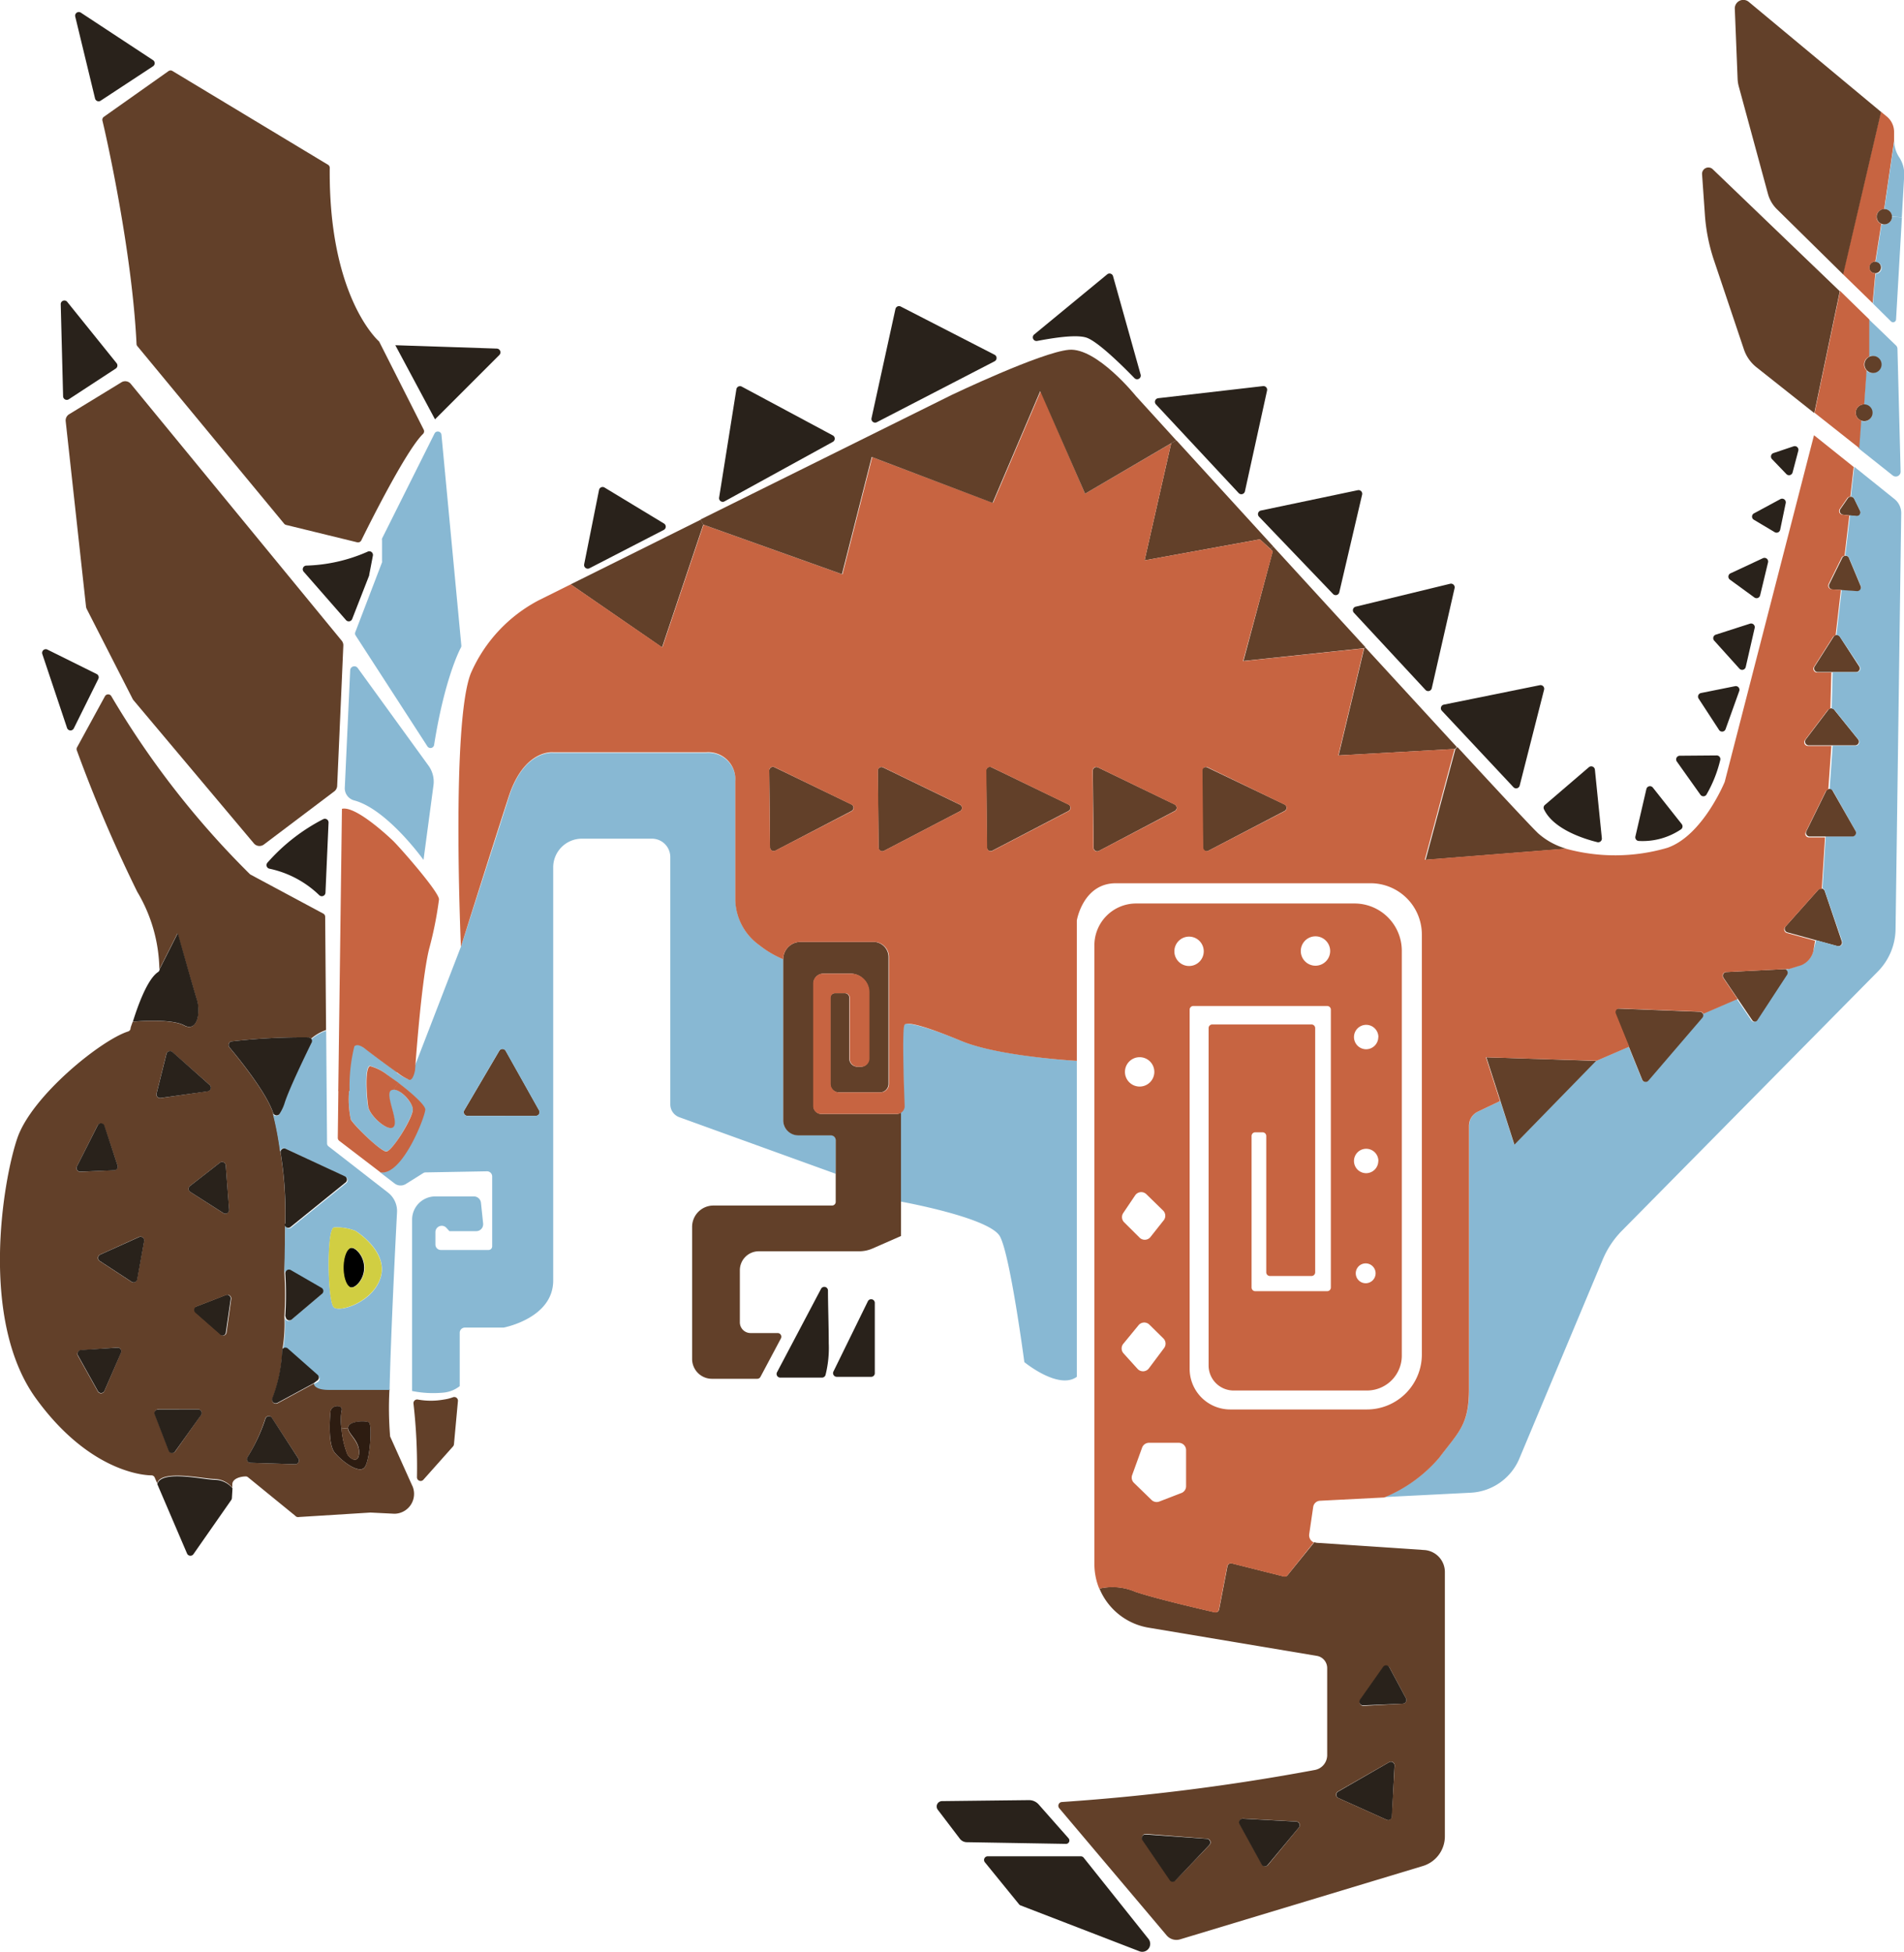 <svg xmlns="http://www.w3.org/2000/svg" viewBox="0 0 191.88 196.7"><defs><style>.cls-1{fill:#29221b;}.cls-2{fill:#624029;}.cls-3{fill:#88b8d3;}.cls-4{fill:#c76441;}.cls-5{fill:#2d1c11;}.cls-6{fill:#d1ce42;}</style></defs><title>thumb_kestodon</title><g id="Layer_2" data-name="Layer 2"><g id="keztodon"><path class="cls-1" d="M84.18,44.13a.37.37,0,0,1,0,.65l-10.92,6a.37.37,0,0,1-.54-.38l1.74-10.92a.37.37,0,0,1,.54-.27Z" transform="translate(-0.25 -0.25)"/><path class="cls-1" d="M176.61,63.1a.37.37,0,0,1,.47.44l-.9,3.93a.37.37,0,0,1-.63.17L173,64.81a.37.37,0,0,1,.16-.6Z" transform="translate(-0.25 -0.25)"/><path class="cls-1" d="M179.67,50.55a.37.37,0,0,1,.54.4l-.56,2.69a.37.37,0,0,1-.55.24L177,52.63a.37.37,0,0,1,0-.64Z" transform="translate(-0.25 -0.25)"/><path class="cls-1" d="M32.83,82.8a.37.37,0,0,1,.53.35l-.31,7.06a.37.37,0,0,1-.62.26,10.27,10.27,0,0,0-5-2.67.37.37,0,0,1-.23-.61A19.11,19.11,0,0,1,32.83,82.8Z" transform="translate(-0.25 -0.25)"/><path class="cls-1" d="M116,195.66a.8.8,0,0,1-.9,1.24l-12-4.63a.34.34,0,0,1-.15-.11l-3.45-4.24a.37.37,0,0,1,.29-.6h9.38a.37.37,0,0,1,.29.14Z" transform="translate(-0.25 -0.25)"/><path class="cls-1" d="M78.55,138.55,83,130.12a.37.37,0,0,1,.69.16c0,1.42.08,3.66.08,5.36a11.13,11.13,0,0,1-.33,3.19.37.37,0,0,1-.35.25H78.87A.37.37,0,0,1,78.55,138.55Z" transform="translate(-0.25 -0.25)"/><path class="cls-1" d="M181,45.23a.37.37,0,0,1,.48.44l-.58,2.2a.37.37,0,0,1-.62.16l-1.45-1.51a.37.37,0,0,1,.14-.61Z" transform="translate(-0.25 -0.25)"/><path class="cls-1" d="M23,130.76a.37.37,0,0,1,.5.4l-.49,3.38a.37.37,0,0,1-.61.23l-2.53-2.22a.37.37,0,0,1,.11-.62Z" transform="translate(-0.25 -0.25)"/><path class="cls-2" d="M180.22,97.92a.37.37,0,0,1,.23.56l-3,4.59a.37.37,0,0,1-.61,0l-1.45-2.14-1.45-2.14a.37.37,0,0,1,.29-.58l5.93-.3Z" transform="translate(-0.25 -0.25)"/><path class="cls-1" d="M28.75,136.3l0,.14A.36.36,0,0,1,28.75,136.3Z" transform="translate(-0.25 -0.25)"/><path class="cls-2" d="M186.69,52.2l-.7-.08a.37.37,0,0,1-.26-.58l.74-1.07a.35.35,0,0,1,.32-.16.36.36,0,0,1,.32.2l.6,1.23a.37.37,0,0,1-.38.53Z" transform="translate(-0.25 -0.25)"/><path class="cls-1" d="M88.41,131.51v7.08A.37.37,0,0,1,88,139H84.57a.37.37,0,0,1-.33-.53l3.47-7.08A.37.37,0,0,1,88.41,131.51Z" transform="translate(-0.25 -0.25)"/><path class="cls-2" d="M172.83,17.28,185.66,29.6l-2.57,12.28-5.83-4.62A3.87,3.87,0,0,1,176,35.47l-3-8.93a18.39,18.39,0,0,1-.94-4.72l-.28-4A.64.64,0,0,1,172.83,17.28Z" transform="translate(-0.25 -0.25)"/><path class="cls-2" d="M187.61,67.41a.37.37,0,0,1-.31.57h-3.86a.37.37,0,0,1-.31-.57l1.91-3a.37.37,0,0,1,.62,0Z" transform="translate(-0.25 -0.25)"/><path class="cls-1" d="M140.24,177.84a.37.37,0,0,1,.55.34l-.26,5.15a.37.37,0,0,1-.52.32l-4.89-2.2a.37.37,0,0,1,0-.66Z" transform="translate(-0.25 -0.25)"/><path class="cls-3" d="M43.44,77.42a2.75,2.75,0,0,1,.49,2l-1,7.49s-3.66-5.12-7-6A1.27,1.27,0,0,1,35,79.57l.54-11.77a.42.42,0,0,1,.76-.23Z" transform="translate(-0.25 -0.25)"/><path class="cls-2" d="M35.32,144.07a.45.45,0,0,0,0,.1l-.65.06a5.22,5.22,0,0,1,0-1.76c.24-.68-1-.68-1.11,0,0,0-.37,3.26.43,4.19s2.46,2.15,3,1.48.8-4.37.43-4.55S35.45,143.45,35.32,144.07Zm-6.41-15.52a35.53,35.53,0,0,1,0,4.33.24.24,0,0,0,0,.05,15.2,15.2,0,0,1-.21,3.37.36.36,0,0,0,0,.14,15.32,15.32,0,0,1-1,4.78.37.37,0,0,0,.52.45l3.69-2s0,.59,1.49.59H39.5a34.48,34.48,0,0,0,.06,4.68.19.19,0,0,0,0,.06l2.07,4.61.21.46A2,2,0,0,1,40,152.8l-2.41-.12h0l-7.22.45A.37.37,0,0,1,30,153l-4.76-3.88a.35.35,0,0,0-.25-.08c-.37,0-1.33.16-1.33.82l0,.31a2.37,2.37,0,0,0-1.76-.87c-1.11,0-5.4-1-5.81.43l-.25-.58a.36.36,0,0,0-.32-.22c-1.14,0-6.44-.63-11.58-7.66C-1.86,133.4.54,119.19,2,114.94s8.41-9.86,11.15-10.74a.37.37,0,0,0,.25-.25c0-.16.12-.42.22-.73,0,0,3.79-.37,5.17.37s1.66-1.38,1.29-2.58-1.94-6.7-1.94-6.7l-1.83,3.62a15.7,15.7,0,0,0-2.23-7.81A143.55,143.55,0,0,1,8,75.89a.36.36,0,0,1,0-.3l2.83-5.18a.37.37,0,0,1,.64,0A88.4,88.4,0,0,0,25.42,88.33l.08.06,7.33,3.93a.37.37,0,0,1,.19.32l.09,11.41a4.74,4.74,0,0,0-1.51.87.36.36,0,0,0-.28-.13,61.64,61.64,0,0,0-7.76.41.37.37,0,0,0-.2.59c.93,1.12,3.74,4.57,4.41,6.63h0a33.24,33.24,0,0,1,.74,3.92,38,38,0,0,1,.48,7.19v0c0,.34,0,3.17-.08,4.93ZM30,147.81a.37.37,0,0,0,.32-.57l-2.68-4.12a.37.37,0,0,0-.66.1,17.34,17.34,0,0,1-1.79,3.89.37.37,0,0,0,.31.56Zm-6.45-16.65a.37.37,0,0,0-.5-.4l-3,1.16a.37.37,0,0,0-.11.62l2.53,2.22a.37.37,0,0,0,.61-.23Zm-.78-8.65a.37.37,0,0,0,.56-.34L23,117.69a.37.37,0,0,0-.59-.27l-3,2.34a.37.37,0,0,0,0,.6Zm-1.59-12.29a.37.37,0,0,0,.19-.64l-3.75-3.31a.37.37,0,0,0-.6.19l-1,4a.37.37,0,0,0,.41.45Zm-.68,32.64a.37.37,0,0,0-.3-.59h-4a.37.37,0,0,0-.34.5l1.41,3.66a.37.37,0,0,0,.65.08Zm-5.73-17.55a.37.37,0,0,0-.52-.4l-3.91,1.77a.37.37,0,0,0-.05.65l3.21,2.1a.37.37,0,0,0,.56-.24Zm-2.33,11.25a.37.37,0,0,0-.37-.51l-3.67.28a.37.37,0,0,0-.3.55l2,3.58a.37.37,0,0,0,.66,0Zm-.68-18.38a.36.36,0,0,0,.33-.48l-1.34-4a.37.37,0,0,0-.68,0L8,117.8a.37.37,0,0,0,.35.54Z" transform="translate(-0.25 -0.25)"/><path class="cls-1" d="M23.68,150.23l-.06,1a.35.35,0,0,1-.07.19l-3.81,5.46a.37.37,0,0,1-.64-.07l-3-7h0c.41-1.47,4.7-.43,5.81-.43A2.37,2.37,0,0,1,23.68,150.23Z" transform="translate(-0.25 -0.25)"/><path class="cls-2" d="M45.9,141.06a.37.37,0,0,1,.5.37L46,145.79a.4.4,0,0,1-.09.22l-3,3.37a.37.37,0,0,1-.64-.25,56.36,56.36,0,0,0-.35-7.43.37.37,0,0,1,.43-.41,7.42,7.42,0,0,0,2.64,0A4.18,4.18,0,0,0,45.9,141.06Z" transform="translate(-0.25 -0.25)"/><circle class="cls-2" cx="188.97" cy="26.95" r="0.59"/><path class="cls-1" d="M12,36.85a.37.37,0,0,1-.08.54l-4.74,3.1a.37.37,0,0,1-.57-.3l-.24-9.31A.37.37,0,0,1,7,30.64Z" transform="translate(-0.25 -0.25)"/><path class="cls-2" d="M145.86,158.69V185.3a3.12,3.12,0,0,1-2.22,3l-24.46,7.39a1.29,1.29,0,0,1-1.36-.4L107,182.48a.38.38,0,0,1,.27-.63,218.92,218.92,0,0,0,25.49-3.23,1.52,1.52,0,0,0,1.24-1.49v-8.76a1.25,1.25,0,0,0-1-1.24l-17-2.85a6.52,6.52,0,0,1-4.95-3.94,5.82,5.82,0,0,1,3.62.32c2,.68,6.65,1.76,8,2.07a.37.37,0,0,0,.44-.29l.84-4.35a.37.37,0,0,1,.45-.29l5.24,1.32A.36.36,0,0,0,130,159l2.71-3.34a.78.78,0,0,0,.28.07l10.85.73A2.22,2.22,0,0,1,145.86,158.69Zm-4.23,13.25a.37.37,0,0,0,.31-.54l-1.66-3.1a.37.37,0,0,0-.63,0l-2.31,3.28a.37.37,0,0,0,.32.58Zm-.83,6.23a.37.37,0,0,0-.55-.34l-5.15,2.95a.37.37,0,0,0,0,.66l4.89,2.2a.37.37,0,0,0,.52-.32Zm-9.65,6.25a.37.37,0,0,0-.27-.61l-5.34-.29a.37.37,0,0,0-.34.55l2.23,4.06a.37.37,0,0,0,.61.06Zm-9,1.75a.37.37,0,0,0-.24-.62l-6.16-.48a.37.37,0,0,0-.34.58l2.77,4.06a.37.37,0,0,0,.57,0Z" transform="translate(-0.25 -0.25)"/><path class="cls-1" d="M7,73.59,4.51,66.15A.37.37,0,0,1,5,65.7l5,2.48a.37.37,0,0,1,.16.49l-2.48,5A.37.37,0,0,1,7,73.59Z" transform="translate(-0.25 -0.25)"/><path class="cls-1" d="M15.67,6.31a.37.37,0,0,1,0,.62L10.39,10.4a.37.37,0,0,1-.56-.22l-2-8.27a.37.37,0,0,1,.56-.39Z" transform="translate(-0.25 -0.25)"/><path class="cls-1" d="M161.68,84.73a.37.37,0,0,1-.46.39c-1.25-.31-4.42-1.27-5.38-3.33a.36.36,0,0,1,.1-.42l4.43-3.8a.37.37,0,0,1,.61.24Z" transform="translate(-0.25 -0.25)"/><path class="cls-3" d="M33.91,123.95c-.77.18-.65,7.54,0,8.06s4.09-.58,4.74-3.17-2.58-4.55-2.58-4.55A5.07,5.07,0,0,0,33.91,123.95ZM29,116a.37.37,0,0,0-.52.39,33.24,33.24,0,0,0-.74-3.92.37.37,0,0,0,.63.1,4.32,4.32,0,0,0,.55-1.19c.51-1.54,2.07-4.75,2.69-6a.36.36,0,0,0,0-.39,4.74,4.74,0,0,1,1.51-.87l.09,11.36a.37.37,0,0,0,.14.29l.44.34,5.57,4.33a2.36,2.36,0,0,1,.9,2c-.17,3.24-.62,12.24-.75,17.88H33.38c-1.46,0-1.49-.59-1.49-.59l.37-.2a.37.37,0,0,0,.07-.6l-3-2.65a.37.37,0,0,0-.58.11,15.2,15.2,0,0,0,.21-3.37.37.37,0,0,0,.61.26l3.06-2.59a.37.37,0,0,0-.06-.6l-3.1-1.79a.37.37,0,0,0-.55.31c0-1.77.07-4.6.08-4.93a.37.37,0,0,0,.6.28l5.55-4.49a.37.37,0,0,0-.08-.62Z" transform="translate(-0.25 -0.25)"/><path class="cls-1" d="M141.94,171.4a.37.37,0,0,1-.31.54l-4,.17a.37.37,0,0,1-.32-.58l2.31-3.28a.37.37,0,0,1,.63,0Z" transform="translate(-0.25 -0.25)"/><path class="cls-2" d="M187.5,74.76a.37.37,0,0,1-.28.6h-4.69a.37.37,0,0,1-.3-.59l2.28-3a.36.36,0,0,1,.28-.14.37.37,0,0,1,.3.14Z" transform="translate(-0.25 -0.25)"/><path class="cls-3" d="M187.79,42.72l0-.06a.83.83,0,0,0,.3.06.84.84,0,0,0,0-1.69l.24-3.44a.86.86,0,1,0,.6-1.47.8.8,0,0,0-.33.07V32.44h0l2.72,2.62a.49.49,0,0,1,.15.34l.32,12.38a.49.49,0,0,1-.79.39l-3.45-2.74Z" transform="translate(-0.25 -0.25)"/><path class="cls-3" d="M190.15,22.86a.77.77,0,0,0,.77-.77l1,.06-.59,10.28a.3.3,0,0,1-.52.2L189,30.84l.27-3a.59.59,0,0,0,0-1.19l.59-3.74,0-.06A.8.8,0,0,0,190.15,22.86Z" transform="translate(-0.25 -0.25)"/><path class="cls-2" d="M54.58,112.15a.37.37,0,0,1-.32.55h-6.9a.37.37,0,0,1-.32-.56l3.53-6a.37.37,0,0,1,.64,0Z" transform="translate(-0.25 -0.25)"/><path class="cls-2" d="M96.94,81.32A.37.37,0,0,1,97,82l-7.67,4a.37.37,0,0,1-.54-.32l-.08-7.75a.37.37,0,0,1,.53-.34Z" transform="translate(-0.25 -0.25)"/><path class="cls-2" d="M107.92,81.32a.37.37,0,0,1,0,.66l-7.67,4a.37.37,0,0,1-.54-.32l-.08-7.75a.37.37,0,0,1,.53-.34Z" transform="translate(-0.25 -0.25)"/><path class="cls-2" d="M118.63,81.32a.37.37,0,0,1,0,.66L111,86a.37.37,0,0,1-.54-.32l-.08-7.75a.37.37,0,0,1,.53-.34Z" transform="translate(-0.25 -0.25)"/><path class="cls-2" d="M129.7,81.32a.37.37,0,0,1,0,.66L122,86a.37.37,0,0,1-.54-.32l-.08-7.75a.37.37,0,0,1,.53-.34Z" transform="translate(-0.25 -0.25)"/><path class="cls-2" d="M86.06,81.32a.37.37,0,0,1,0,.66l-7.67,4a.37.37,0,0,1-.54-.32l-.08-7.75a.37.37,0,0,1,.53-.34Z" transform="translate(-0.25 -0.25)"/><path class="cls-4" d="M191.13,13.58v.88l-1,6.87a.77.77,0,0,0-.3,1.48l0,.06-.59,3.74a.59.59,0,1,0,0,1.19l-.27,3-3-2.92h0l3.83-16.38.58.48A2,2,0,0,1,191.13,13.58Z" transform="translate(-0.25 -0.25)"/><path class="cls-1" d="M12.1,117.71a.36.36,0,0,1-.33.48l-3.43.14A.37.37,0,0,1,8,117.8l2.09-4.13a.37.37,0,0,1,.68,0Z" transform="translate(-0.25 -0.25)"/><path class="cls-2" d="M188.12,41a.84.84,0,0,1,0,1.69.83.83,0,0,1-.3-.06.84.84,0,0,1,.3-1.63Z" transform="translate(-0.25 -0.25)"/><path class="cls-5" d="M37.42,143.58c.37.18.12,3.88-.43,4.55s-2.21-.55-3-1.48-.43-4.19-.43-4.19c.12-.68,1.35-.68,1.11,0a5.22,5.22,0,0,0,0,1.76,9,9,0,0,0,.6,2.61c.37.55,1.17.92,1.17-.25s-1.1-1.83-1.11-2.42a.45.45,0,0,1,0-.1C35.45,143.45,37,143.39,37.42,143.58Z" transform="translate(-0.25 -0.25)"/><path class="cls-1" d="M12.08,136.06a.37.37,0,0,1,.37.51l-1.68,3.86a.37.37,0,0,1-.66,0l-2-3.58a.37.37,0,0,1,.3-.55Z" transform="translate(-0.25 -0.25)"/><path class="cls-1" d="M112.43,28.12,115.2,38a.37.37,0,0,1-.62.36c-1.38-1.42-3.8-3.78-4.89-4.1s-3.38.06-4.92.35a.37.37,0,0,1-.3-.65l7.37-6.07A.37.37,0,0,1,112.43,28.12Z" transform="translate(-0.25 -0.25)"/><path class="cls-3" d="M46.71,65.49C46.43,66,45,69,44,75.31a.37.37,0,0,1-.68.15L36.07,64.26a.37.37,0,0,1,0-.34l2.68-7a.32.32,0,0,0,0-.13V54.69a.37.37,0,0,1,0-.17l5.29-10.58a.37.37,0,0,1,.7.13l2,21.21A.36.36,0,0,1,46.71,65.49Z" transform="translate(-0.25 -0.25)"/><path class="cls-1" d="M173.24,76.38a.37.37,0,0,1,.37.47,13,13,0,0,1-1.4,3.5.37.37,0,0,1-.59,0L169.24,77a.37.37,0,0,1,.29-.59Z" transform="translate(-0.25 -0.25)"/><path class="cls-1" d="M23.34,122.17a.37.37,0,0,1-.56.34l-3.37-2.15a.37.37,0,0,1,0-.6l3-2.34a.37.37,0,0,1,.59.27Z" transform="translate(-0.25 -0.25)"/><path class="cls-3" d="M190.15,21.32l1-6.87a3,3,0,0,0,.47,1.61l.06.09a3.08,3.08,0,0,1,.47,1.81l-.24,4.18-1-.06A.77.77,0,0,0,190.15,21.32Z" transform="translate(-0.25 -0.25)"/><path class="cls-1" d="M29,123.55a38,38,0,0,0-.48-7.19A.37.37,0,0,1,29,116l6,2.79a.37.37,0,0,1,.08.62l-5.55,4.49a.37.37,0,0,1-.6-.28Z" transform="translate(-0.25 -0.25)"/><path class="cls-2" d="M127.22,54.6,115.6,56.72l2.68-11.81.53-.28,9.75,10.68-.26.28Z" transform="translate(-0.25 -0.25)"/><polygon class="cls-2" points="70.62 52.37 70.87 52.88 66.72 65.24 57.51 58.89 70.62 52.37"/><path class="cls-1" d="M175.11,69.4a.37.37,0,0,1,.42.48l-1.38,3.85a.37.37,0,0,1-.66.08l-2.06-3.16a.37.37,0,0,1,.24-.56Z" transform="translate(-0.25 -0.25)"/><path class="cls-4" d="M188.63,32.44h0v3.75a.86.86,0,0,0-.27,1.4L188.12,41a.84.84,0,0,0-.3,1.63l0,.06-.2,2.72-4.5-3.56,2.57-12.28Z" transform="translate(-0.25 -0.25)"/><path class="cls-2" d="M176.5.45l13.32,11.08L186,27.91l-6.68-6.58a3.41,3.41,0,0,1-.9-1.54L175.49,9a3.47,3.47,0,0,1-.13-.83l-.28-7A.86.86,0,0,1,176.5.45Z" transform="translate(-0.25 -0.25)"/><path class="cls-2" d="M183.91,89.81a.38.38,0,0,1,.23.23l1.72,5.08a.37.37,0,0,1-.45.47l-2.19-.6-2.84-.78a.37.37,0,0,1-.18-.6l3.3-3.7A.37.37,0,0,1,183.91,89.81Z" transform="translate(-0.25 -0.25)"/><path class="cls-3" d="M185,80a.36.36,0,0,0-.37-.18h0l.31-4.42h2.33a.37.37,0,0,0,.28-.6l-2.41-3a.37.37,0,0,0-.3-.14l.1-3.67h2.42a.37.37,0,0,0,.31-.57l-2-3a.37.37,0,0,0-.35-.16l.53-4.58,1.55.11a.37.37,0,0,0,.37-.51l-1.18-2.82a.36.36,0,0,0-.38-.22l.48-4.06.63.07a.37.37,0,0,0,.38-.53l-.6-1.23a.36.36,0,0,0-.32-.2l.34-3,4.06,3.26a1.8,1.8,0,0,1,.67,1.43l-.57,41.9a6.2,6.2,0,0,1-1.79,4.28l-25.77,26.1a9.22,9.22,0,0,0-1.95,2.92l-8.4,20.05a5.63,5.63,0,0,1-4.9,3.45l-8.7.44a14.56,14.56,0,0,0,5.54-4c2-2.65,3-3.32,3-6.95V113.69a1.57,1.57,0,0,1,.89-1.42l2.24-1.07,1.41,4.41,8.24-8.45,3.29-1.42,1.34,3.31a.37.37,0,0,0,.62.1l5.44-6.34a.36.36,0,0,0,.06-.39h0l3.45-1.49,1.45,2.14a.37.37,0,0,0,.61,0l3-4.59a.37.37,0,0,0-.23-.56h.3l1.2-.38A2.07,2.07,0,0,0,183,96.1l.27-1.1h0l2.19.6a.37.37,0,0,0,.45-.47L184.14,90a.38.38,0,0,0-.23-.23l.33-5.23h2.69a.37.37,0,0,0,.32-.55Z" transform="translate(-0.25 -0.25)"/><path class="cls-1" d="M20.1,101c.37,1.2.09,3.32-1.29,2.58s-5.17-.37-5.17-.37c.46-1.48,1.44-4.28,2.54-5a.37.37,0,0,0,.16-.3l1.83-3.62S19.73,99.81,20.1,101Z" transform="translate(-0.25 -0.25)"/><path class="cls-3" d="M39.4,108.66a4.9,4.9,0,0,0-1.89-1c-.55.18-.34,3.14-.18,4.09s2.09,2.68,2.58,2-1-3.32-.25-3.66a.57.57,0,0,1,.24-.05c.73,0,1.83,1.24,1.95,1.93s-2.06,4.34-2.68,4.31-3.17-2.55-3.57-3.23a9.88,9.88,0,0,1-.17-2.93,16.84,16.84,0,0,1,.48-4.49c.4-.4,1.2.34,1.2.34s1.87,1.44,3.18,2.34Z" transform="translate(-0.25 -0.25)"/><path class="cls-2" d="M128.51,55.8l-.22-.21.26-.28,9.3,10.16-.11.1-12.18,1.29Z" transform="translate(-0.25 -0.25)"/><path class="cls-3" d="M84.47,115.15v3.39l-15.76-5.7a1.38,1.38,0,0,1-.91-1.3V86.62A1.85,1.85,0,0,0,66,84.77H58.88A2.89,2.89,0,0,0,56,87.66v41.64c0,3.81-5,4.74-5,4.74h-3.9a.52.52,0,0,0-.52.52v5.38a3.14,3.14,0,0,1-1.71.66,10.77,10.77,0,0,1-3.09-.17V123.16a2.34,2.34,0,0,1,2.34-2.34H48a.72.72,0,0,1,.72.64l.22,2.1a.52.52,0,0,1,0,.07.69.69,0,0,1-.69.69H45.54l-.3-.33a.63.63,0,0,0-.47-.21.65.65,0,0,0-.27.06.64.64,0,0,0-.37.58v1.25a.55.55,0,0,0,.55.55h4.8a.37.37,0,0,0,.37-.37l0-2.23,0-4.81a.52.52,0,0,0-.53-.52l-6.19.11a.38.38,0,0,0-.21.06l-1.79,1.12a1,1,0,0,1-1.11-.06l-1.48-1.14c2.19.32,4.45-5.49,4.51-6.32,0-.43-1.34-1.67-2.74-2.73l-1-.7.88-.32a4.94,4.94,0,0,0,1.19.7c.4,0,.55-1,.55-1L46.7,95.66S50,85.42,51.53,80.59,56,76.12,56,76.12H71.42a2.73,2.73,0,0,1,2.94,2.94V91a5.78,5.78,0,0,0,2.41,4.49,10,10,0,0,0,2.41,1.42v16.23a1.52,1.52,0,0,0,1.52,1.51H84A.49.49,0,0,1,84.47,115.15ZM54.25,112.7a.37.37,0,0,0,.32-.55l-3.37-6a.37.37,0,0,0-.64,0l-3.53,6a.37.37,0,0,0,.32.56Z" transform="translate(-0.25 -0.25)"/><path class="cls-1" d="M30.32,147.24a.37.37,0,0,1-.32.57l-4.51-.14a.37.37,0,0,1-.31-.56A17.34,17.34,0,0,0,27,143.23a.37.37,0,0,1,.66-.1Z" transform="translate(-0.25 -0.25)"/><path class="cls-2" d="M189,36.12a.86.86,0,1,1-.33.07A.8.8,0,0,1,189,36.12Z" transform="translate(-0.25 -0.25)"/><path d="M35.66,126c.46,0,1.29.86,1.29,2s-.83,2-1.29,2-.83-.89-.83-2S35.2,126,35.66,126Z" transform="translate(-0.25 -0.25)"/><path class="cls-4" d="M35.43,110.14a9.88,9.88,0,0,0,.17,2.93c.4.68,3,3.2,3.57,3.23s2.8-3.54,2.68-4.31-1.21-1.93-1.95-1.93l.47-.71c1.4,1.06,2.77,2.3,2.74,2.73-.06.83-2.33,6.64-4.51,6.32l-4.17-3.19a.37.37,0,0,1-.14-.3l.06-4.79Z" transform="translate(-0.25 -0.25)"/><path class="cls-2" d="M158.1,85.78,143.92,86.9l3-11.16.21-.2c4.26,4.62,7.41,8,8.12,8.68A7.27,7.27,0,0,0,158.1,85.78Z" transform="translate(-0.25 -0.25)"/><path class="cls-1" d="M29,132.88a35.53,35.53,0,0,0,0-4.33v0a.37.37,0,0,1,.55-.31l3.1,1.79a.37.37,0,0,1,.06.6l-3.06,2.59a.37.37,0,0,1-.61-.26A.24.24,0,0,1,29,132.88Z" transform="translate(-0.25 -0.25)"/><path class="cls-6" d="M36.06,124.29s3.23,2,2.58,4.55-4.09,3.69-4.74,3.17-.77-7.89,0-8.06A5.07,5.07,0,0,1,36.06,124.29ZM37,128c0-1.1-.83-2-1.29-2s-.83.9-.83,2,.37,2,.83,2S37,129.09,37,128Z" transform="translate(-0.25 -0.25)"/><path class="cls-1" d="M155.43,69.3a.37.37,0,0,1,.43.45l-2.46,9.67a.37.37,0,0,1-.63.16l-7.21-7.7a.37.37,0,0,1,.2-.62Z" transform="translate(-0.25 -0.25)"/><path class="cls-1" d="M121.88,185.56a.37.37,0,0,1,.24.62l-3.4,3.58a.37.37,0,0,1-.57,0l-2.77-4.06a.37.37,0,0,1,.34-.58Z" transform="translate(-0.25 -0.25)"/><path class="cls-1" d="M35.11,62.73l-4.26-4.87a.37.37,0,0,1,.25-.61,16.42,16.42,0,0,0,6.19-1.4.37.37,0,0,1,.54.39l-.37,1.93,0,.06-1.71,4.38A.37.37,0,0,1,35.11,62.73Z" transform="translate(-0.25 -0.25)"/><path class="cls-3" d="M108.77,107.16V139c-1.85,1.35-5.29-1.48-5.29-1.48s-1.42-10.77-2.46-12.67-10-3.51-10-3.51v-9a.79.79,0,0,0,.34-.68c-.06-2.18-.2-8,0-8.19s1.94.09,5.72,1.66S108.77,107.16,108.77,107.16Z" transform="translate(-0.25 -0.25)"/><path class="cls-2" d="M187.25,84a.37.37,0,0,1-.32.55h-4.31a.37.37,0,0,1-.33-.53l2-4.07a.37.37,0,0,1,.65,0Z" transform="translate(-0.25 -0.25)"/><path class="cls-2" d="M34.68,64.81a.73.73,0,0,1,.17.5l-.62,14.13a.74.74,0,0,1-.29.56l-7.1,5.36a.74.74,0,0,1-1-.11L13.7,70.81a.68.68,0,0,1-.09-.14L9,61.64a.78.78,0,0,1-.08-.25L6.87,42.7A.73.73,0,0,1,7.21,42l5.24-3.2a.73.73,0,0,1,1,.16Z" transform="translate(-0.25 -0.25)"/><path class="cls-2" d="M171.87,102.43a.36.36,0,0,1-.06.39l-5.44,6.34a.37.37,0,0,1-.62-.1l-1.34-3.31L163,102.4a.37.37,0,0,1,.36-.51l8.14.32A.36.36,0,0,1,171.87,102.43Z" transform="translate(-0.25 -0.25)"/><path class="cls-1" d="M130.87,183.82a.37.37,0,0,1,.27.61L128,188.2a.37.37,0,0,1-.61-.06l-2.23-4.06a.37.37,0,0,1,.34-.55Z" transform="translate(-0.25 -0.25)"/><path class="cls-1" d="M127.54,39.16a.37.37,0,0,1,.4.45l-2.23,10.16a.37.37,0,0,1-.63.17L116.74,41a.37.37,0,0,1,.23-.62Z" transform="translate(-0.25 -0.25)"/><path class="cls-1" d="M20.21,142.28a.37.37,0,0,1,.3.59l-2.62,3.66a.37.37,0,0,1-.65-.08l-1.41-3.66a.37.37,0,0,1,.34-.5Z" transform="translate(-0.25 -0.25)"/><path class="cls-4" d="M39.4,108.66l1,.7-.47.71a.57.57,0,0,0-.24.05c-.71.34.74,3,.25,3.66s-2.43-1.07-2.58-2-.37-3.9.18-4.09A4.9,4.9,0,0,1,39.4,108.66Z" transform="translate(-0.25 -0.25)"/><path class="cls-1" d="M31.65,105.33c-.62,1.27-2.18,4.48-2.69,6a4.32,4.32,0,0,1-.55,1.19.37.37,0,0,1-.63-.1h0c-.67-2.06-3.47-5.51-4.41-6.63a.37.37,0,0,1,.2-.59,61.64,61.64,0,0,1,7.76-.41.37.37,0,0,1,.33.53Z" transform="translate(-0.25 -0.25)"/><polygon class="cls-2" points="160.86 106.91 152.62 115.36 151.21 110.95 149.79 106.55 160.86 106.91"/><path class="cls-1" d="M107.93,185.5a.34.34,0,0,1-.26.57l-10-.17a.89.89,0,0,1-.69-.35l-2.22-2.92a.54.54,0,0,1,.42-.87l8.73-.1a1.3,1.3,0,0,1,1,.42Z" transform="translate(-0.25 -0.25)"/><path class="cls-1" d="M31.89,139.63l-3.69,2a.37.37,0,0,1-.52-.45,15.32,15.32,0,0,0,1-4.78l0-.14a.37.37,0,0,1,.58-.11l3,2.65a.37.37,0,0,1-.07.6Z" transform="translate(-0.25 -0.25)"/><path class="cls-1" d="M50.32,35.38a.38.38,0,0,1,.25.65l-6.48,6.48-4-7.47Z" transform="translate(-0.25 -0.25)"/><path class="cls-4" d="M39.88,85c.86.86,4.68,5.23,4.61,5.9a37.38,37.38,0,0,1-1,5c-.8,3.26-1.41,12.18-1.41,12.18s-.16,1-.55,1a4.94,4.94,0,0,1-1.19-.7c-1.3-.9-3.18-2.34-3.18-2.34s-.8-.74-1.2-.34a16.84,16.84,0,0,0-.48,4.49H34.34l.37-28.43C36,81.45,39,84.16,39.88,85Z" transform="translate(-0.25 -0.25)"/><path class="cls-1" d="M14.26,124.92a.37.37,0,0,1,.52.4l-.7,3.87a.37.37,0,0,1-.56.24l-3.21-2.1a.37.37,0,0,1,.05-.65Z" transform="translate(-0.25 -0.25)"/><path class="cls-2" d="M186.58,56.49l1.18,2.82a.37.37,0,0,1-.37.51l-1.55-.11-.93-.06a.37.37,0,0,1-.31-.53l1.31-2.65a.37.37,0,0,1,.67,0Z" transform="translate(-0.25 -0.25)"/><path class="cls-2" d="M42.95,43.55a.37.37,0,0,1-.08.44c-1.7,1.65-5.47,9.21-6.21,10.72a.37.37,0,0,1-.42.19l-7.16-1.75a.36.36,0,0,1-.2-.13L14.09,35.13a.34.34,0,0,1-.08-.21c-.44-9.23-3-20.73-3.44-22.52a.37.37,0,0,1,.15-.38l6.52-4.61a.36.36,0,0,1,.4,0L33.3,16.85a.35.35,0,0,1,.18.32c-.12,12.41,4.44,17,4.94,17.46a.32.32,0,0,1,.07.1Z" transform="translate(-0.25 -0.25)"/><path class="cls-2" d="M190.15,21.32a.77.77,0,0,1,0,1.54.8.8,0,0,1-.3-.06.77.77,0,0,1,.3-1.48Z" transform="translate(-0.25 -0.25)"/><path class="cls-2" d="M146.87,75.73l-11.72.65,2.58-10.79.11-.1c3.3,3.6,6.5,7.08,9.23,10.05Z" transform="translate(-0.25 -0.25)"/><path class="cls-1" d="M21.38,109.59a.37.37,0,0,1-.19.64l-4.75.67a.37.37,0,0,1-.41-.45l1-4a.37.37,0,0,1,.6-.19Z" transform="translate(-0.25 -0.25)"/><path class="cls-1" d="M169.73,83.3a.37.37,0,0,1-.06.52A6.92,6.92,0,0,1,165.43,85a.37.37,0,0,1-.37-.45l1.11-4.79a.37.37,0,0,1,.65-.14Z" transform="translate(-0.25 -0.25)"/><path class="cls-2" d="M91.05,121.37v3.44l-2.87,1.26a3.32,3.32,0,0,1-1.34.28H76.72a1.91,1.91,0,0,0-1.91,1.9v5.26a1.08,1.08,0,0,0,1.08,1.08h2.73a.37.37,0,0,1,.33.54L76.89,139a.37.37,0,0,1-.33.2H72a2,2,0,0,1-2-2V123.89a2.15,2.15,0,0,1,2.15-2.15H84.1a.37.37,0,0,0,.37-.37v-6.22a.49.49,0,0,0-.49-.48H80.7a1.52,1.52,0,0,1-1.52-1.51V96.92a1.75,1.75,0,0,1,1.75-1.75h7.33a1.53,1.53,0,0,1,1.53,1.53v12.77a.87.87,0,0,1-.87.87H84.79a.87.87,0,0,1-.87-.87V100.8a.46.46,0,0,1,.46-.46h1a.46.46,0,0,1,.46.46v6.13a.82.82,0,0,0,.82.82H87a.82.82,0,0,0,.82-.82v-6.69A1.87,1.87,0,0,0,86,98.37H83.23a1,1,0,0,0-1,1v12.34a.8.8,0,0,0,.8.8H90.6a.8.8,0,0,0,.45-.14Z" transform="translate(-0.25 -0.25)"/><path class="cls-1" d="M177.92,56.5a.37.37,0,0,1,.51.42l-.8,3.33a.37.37,0,0,1-.58.21l-2.47-1.8a.37.37,0,0,1,.06-.63Z" transform="translate(-0.25 -0.25)"/><path class="cls-1" d="M67.15,53a.37.37,0,0,1,0,.65l-7.5,3.87a.37.37,0,0,1-.53-.4l1.5-7.5a.37.37,0,0,1,.55-.24Z" transform="translate(-0.25 -0.25)"/><path class="cls-1" d="M100.48,36.66,88.61,42.8a.37.37,0,0,1-.53-.41l2.41-11a.37.37,0,0,1,.53-.25L100.48,36A.37.37,0,0,1,100.48,36.66Z" transform="translate(-0.25 -0.25)"/><path class="cls-2" d="M36.43,146.59c0,1.17-.8.8-1.17.25a9,9,0,0,1-.6-2.61l.65-.06C35.33,144.76,36.43,145.48,36.43,146.59Z" transform="translate(-0.25 -0.25)"/><path class="cls-1" d="M137.08,49.65a.37.37,0,0,1,.44.45l-2.3,9.84a.37.37,0,0,1-.63.17l-7.46-7.79a.37.37,0,0,1,.19-.62Z" transform="translate(-0.25 -0.25)"/><path class="cls-4" d="M180.52,97.91h-.39l-5.93.3a.37.37,0,0,0-.29.58l1.45,2.14-3.45,1.49h0a.36.36,0,0,0-.32-.22l-8.14-.32a.37.37,0,0,0-.36.51l1.35,3.34-3.29,1.42L150,106.8l1.42,4.41-2.24,1.07a1.57,1.57,0,0,0-.89,1.42v26.51c0,3.63-1,4.3-3,6.95a14.56,14.56,0,0,1-5.54,4l-6.47.33a.73.73,0,0,0-.69.63l-.4,2.73a.79.79,0,0,0,.46.84h0L130,159a.36.36,0,0,1-.38.13l-5.24-1.32a.37.37,0,0,0-.45.29l-.84,4.35a.37.37,0,0,1-.44.29c-1.35-.31-6-1.39-8-2.07a5.82,5.82,0,0,0-3.62-.32,6.53,6.53,0,0,1-.49-2.49V95.51a4.21,4.21,0,0,1,4.21-4.21h22a4.77,4.77,0,0,1,4.77,4.76v40.81a3.51,3.51,0,0,1-3.51,3.51H124.57a2.52,2.52,0,0,1-2.52-2.52v-34a.37.37,0,0,1,.37-.37h10a.37.37,0,0,1,.37.37v24.61a.37.37,0,0,1-.37.37h-4.19a.37.37,0,0,1-.37-.37V114.73a.37.37,0,0,0-.37-.37h-.74a.37.37,0,0,0-.37.37V130a.37.37,0,0,0,.37.37H134a.37.37,0,0,0,.37-.37v-28a.37.37,0,0,0-.37-.37H120.51a.37.37,0,0,0-.37.37v36.2a4.09,4.09,0,0,0,4.09,4.09H138a5.54,5.54,0,0,0,5.54-5.54V94.43a5.17,5.17,0,0,0-5.17-5.17H112.71c-3.32,0-3.94,3.75-3.94,3.75v14.15s-7.84-.43-11.63-2-5.44-1.94-5.72-1.66-.08,6,0,8.19a.79.79,0,0,1-.34.68.8.8,0,0,1-.45.14H83a.8.8,0,0,1-.8-.8V99.37a1,1,0,0,1,1-1H86a1.87,1.87,0,0,1,1.87,1.87v6.69a.82.82,0,0,1-.82.82h-.35a.82.82,0,0,1-.82-.82V100.8a.46.46,0,0,0-.46-.46h-1a.46.46,0,0,0-.46.46v8.67a.87.87,0,0,0,.87.87h4.14a.87.87,0,0,0,.87-.87V96.7a1.53,1.53,0,0,0-1.53-1.53H80.93a1.75,1.75,0,0,0-1.75,1.75,10,10,0,0,1-2.41-1.42A5.78,5.78,0,0,1,74.35,91v-12a2.73,2.73,0,0,0-2.94-2.94H56s-2.92-.35-4.49,4.48S46.7,95.66,46.7,95.66s-1-22.51,1-27.56a15.1,15.1,0,0,1,6.89-7.38l3.18-1.58L67,65.49l4.15-12.36,14,5,3-11.81,12.18,4.61,4.8-11.26L109.6,50l8.67-5.07L115.6,56.72l11.63-2.12,1.07,1,.22.21-3,11.07,12.18-1.29-2.58,10.79,11.72-.65-3,11.16,14.18-1.12h0a18.75,18.75,0,0,0,10.26-.08c3.57-1.23,5.78-6.64,5.78-6.64l9-34.94,4,3.2-.34,3a.35.35,0,0,0-.32.16l-.74,1.07a.37.37,0,0,0,.26.58l.7.08-.48,4.06a.36.36,0,0,0-.3.2l-1.31,2.65a.37.37,0,0,0,.31.53l.93.06-.53,4.58a.37.37,0,0,0-.27.17l-1.91,3a.37.37,0,0,0,.31.57h1.44l-.1,3.67a.36.36,0,0,0-.28.14l-2.28,3a.37.37,0,0,0,.3.59h2.36l-.31,4.42h0a.36.36,0,0,0-.28.2l-2,4.07a.37.37,0,0,0,.33.53h1.62l-.33,5.23a.37.37,0,0,0-.39.1l-3.3,3.7a.37.37,0,0,0,.18.6l2.84.78h0L183,96.1a2.07,2.07,0,0,1-1.24,1.43Zm-41.36,6.85a1.23,1.23,0,1,0-1.23,1.23A1.23,1.23,0,0,0,139.15,104.77Zm0,12.49a1.23,1.23,0,1,0-1.23,1.23A1.23,1.23,0,0,0,139.15,117.25Zm-.28,11.32a1,1,0,1,0-1,1A1,1,0,0,0,138.88,128.57ZM134.3,96.09a1.48,1.48,0,1,0-1.48,1.48A1.48,1.48,0,0,0,134.3,96.09ZM129.71,82a.37.37,0,0,0,0-.66l-7.75-3.76a.37.37,0,0,0-.53.34l.08,7.75A.37.37,0,0,0,122,86Zm-8.15,14.12a1.48,1.48,0,1,0-1.48,1.48A1.48,1.48,0,0,0,121.56,96.09ZM119.78,150v-3.61a.74.74,0,0,0-.74-.74h-3a.74.74,0,0,0-.69.48l-1,2.76a.74.74,0,0,0,.17.79l1.78,1.73a.74.74,0,0,0,.78.16l2.28-.88A.74.74,0,0,0,119.78,150Zm-1.14-68a.37.37,0,0,0,0-.66l-7.75-3.76a.37.37,0,0,0-.53.34l.08,7.75A.37.37,0,0,0,111,86Zm-1.09,54.12a.74.74,0,0,0-.07-1l-1.4-1.38a.74.74,0,0,0-1.09.06l-1.51,1.84a.74.74,0,0,0,0,1l1.41,1.56a.74.74,0,0,0,1.14-.05Zm-.06-12.85a.74.74,0,0,0,0-1l-1.71-1.67a.74.74,0,0,0-1.13.11l-1.2,1.78a.74.74,0,0,0,.09.94l1.53,1.52a.74.74,0,0,0,1.09,0Zm-.91-15a1.48,1.48,0,1,0-1.48,1.48A1.48,1.48,0,0,0,116.58,108.27ZM107.93,82a.37.37,0,0,0,0-.66l-7.75-3.76a.37.37,0,0,0-.53.34l.08,7.75a.37.37,0,0,0,.54.32ZM97,82a.37.37,0,0,0,0-.66l-7.75-3.76a.37.37,0,0,0-.53.34l.08,7.75a.37.37,0,0,0,.54.32ZM86.07,82a.37.37,0,0,0,0-.66L78.3,77.56a.37.37,0,0,0-.53.34l.08,7.75a.37.37,0,0,0,.54.32Z" transform="translate(-0.25 -0.25)"/><path class="cls-2" d="M118.8,44.64l-.53.28L109.6,50l-4.52-10.33-4.8,11.26L88.1,46.3l-3,11.81-14-5-.25-.51L96.16,40.05s9-4.3,11.81-4.55,6.77,4.68,6.77,4.68Z" transform="translate(-0.25 -0.25)"/><path class="cls-1" d="M146.39,59.08a.37.37,0,0,1,.45.44l-2.3,10.09a.37.37,0,0,1-.63.17L136.69,62a.37.37,0,0,1,.18-.61Z" transform="translate(-0.25 -0.25)"/></g></g></svg>